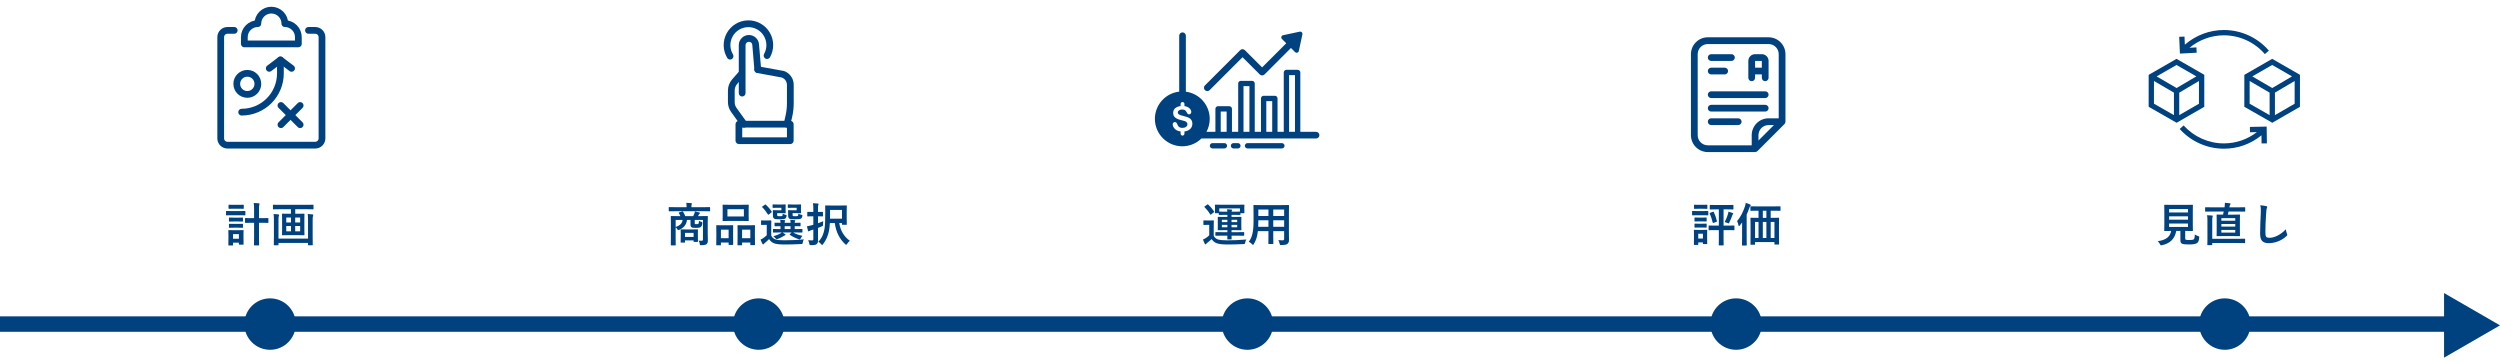 <svg width="972" height="141" viewBox="0 0 972 141" fill="none" xmlns="http://www.w3.org/2000/svg">
<path d="M972 126.5L950.25 139.057L950.25 113.943L972 126.5Z" fill="#004280"/>
<rect x="953" y="129" width="953" height="6" transform="rotate(-180 953 129)" fill="#004280"/>
<path d="M98.79 84.82H97.782C96.144 84.82 95.586 84.784 95.478 84.784C95.28 84.784 95.262 84.802 95.262 85V86.458C95.262 86.638 95.28 86.656 95.478 86.656C95.586 86.656 96.144 86.62 97.782 86.62H98.79V92.074C98.79 94.09 98.754 95.116 98.754 95.206C98.754 95.404 98.772 95.422 98.934 95.422H100.554C100.716 95.422 100.734 95.404 100.734 95.206C100.734 95.116 100.698 94.09 100.698 92.056V86.62H101.85C103.488 86.62 104.046 86.656 104.136 86.656C104.334 86.656 104.352 86.638 104.352 86.458V85C104.352 84.802 104.334 84.784 104.136 84.784C104.046 84.784 103.488 84.82 101.85 84.82H100.698V81.598C100.698 80.266 100.734 79.816 100.824 79.6C100.86 79.456 100.914 79.366 100.914 79.24C100.914 79.15 100.806 79.06 100.626 79.042C100.032 78.97 99.33 78.934 98.646 78.916C98.772 79.816 98.79 80.356 98.79 81.634V84.82ZM94.668 91.048C94.668 90.202 94.704 89.77 94.704 89.662C94.704 89.482 94.686 89.464 94.506 89.464C94.38 89.464 94.002 89.5 92.85 89.5H90.636C89.484 89.5 89.106 89.464 88.998 89.464C88.8 89.464 88.782 89.482 88.782 89.662C88.782 89.788 88.818 90.22 88.818 91.354V92.542C88.818 94.72 88.782 95.134 88.782 95.242C88.782 95.422 88.8 95.44 88.998 95.44H90.402C90.582 95.44 90.6 95.422 90.6 95.242V94.342H92.886V94.918C92.886 95.098 92.904 95.116 93.084 95.116H94.506C94.686 95.116 94.704 95.098 94.704 94.918C94.704 94.81 94.668 94.414 94.668 92.326V91.048ZM92.886 91.03V92.812H90.6V91.03H92.886ZM89.988 82.066C88.62 82.066 88.17 82.03 88.08 82.03C87.9 82.03 87.882 82.048 87.882 82.228V83.506C87.882 83.704 87.9 83.722 88.08 83.722C88.17 83.722 88.62 83.686 89.988 83.686H93.3C94.668 83.686 95.118 83.722 95.226 83.722C95.388 83.722 95.406 83.704 95.406 83.506V82.228C95.406 82.048 95.388 82.03 95.226 82.03C95.118 82.03 94.668 82.066 93.3 82.066H89.988ZM90.69 79.636C89.52 79.636 89.16 79.6 89.052 79.6C88.872 79.6 88.854 79.618 88.854 79.798V80.986C88.854 81.166 88.872 81.184 89.052 81.184C89.16 81.184 89.52 81.148 90.69 81.148H92.94C94.092 81.148 94.452 81.184 94.56 81.184C94.758 81.184 94.776 81.166 94.776 80.986V79.798C94.776 79.618 94.758 79.6 94.56 79.6C94.452 79.6 94.092 79.636 92.94 79.636H90.69ZM90.744 84.622C89.646 84.622 89.322 84.586 89.214 84.586C89.034 84.586 89.016 84.604 89.016 84.784V85.954C89.016 86.134 89.034 86.152 89.214 86.152C89.322 86.152 89.646 86.116 90.744 86.116H92.742C93.822 86.116 94.146 86.152 94.254 86.152C94.452 86.152 94.47 86.134 94.47 85.954V84.784C94.47 84.604 94.452 84.586 94.254 84.586C94.146 84.586 93.822 84.622 92.742 84.622H90.744ZM90.744 87.052C89.646 87.052 89.322 87.016 89.214 87.016C89.034 87.016 89.016 87.034 89.016 87.214V88.366C89.016 88.546 89.034 88.564 89.214 88.564C89.322 88.564 89.646 88.528 90.744 88.528H92.742C93.822 88.528 94.146 88.564 94.254 88.564C94.452 88.564 94.47 88.546 94.47 88.366V87.214C94.47 87.034 94.452 87.016 94.254 87.016C94.146 87.016 93.822 87.052 92.742 87.052H90.744ZM113.118 81.346V83.11H112.11C110.508 83.11 109.968 83.074 109.842 83.074C109.662 83.074 109.644 83.092 109.644 83.29C109.644 83.398 109.68 83.956 109.68 85.234V89.32C109.68 90.58 109.644 91.156 109.644 91.264C109.644 91.444 109.662 91.462 109.842 91.462C109.968 91.462 110.508 91.426 112.11 91.426H115.89C117.51 91.426 118.05 91.462 118.158 91.462C118.356 91.462 118.374 91.444 118.374 91.264C118.374 91.156 118.338 90.58 118.338 89.32V85.234C118.338 83.956 118.374 83.398 118.374 83.29C118.374 83.092 118.356 83.074 118.158 83.074C118.05 83.074 117.51 83.11 115.89 83.11H114.792V81.346H119.4C121.038 81.346 121.578 81.382 121.686 81.382C121.866 81.382 121.884 81.364 121.884 81.202V79.816C121.884 79.618 121.866 79.6 121.686 79.6C121.578 79.6 121.038 79.636 119.4 79.636H108.6C106.98 79.636 106.422 79.6 106.314 79.6C106.134 79.6 106.116 79.618 106.116 79.816V81.202C106.116 81.364 106.134 81.382 106.314 81.382C106.422 81.382 106.98 81.346 108.6 81.346H113.118ZM116.7 89.95H114.774V87.88H116.7V89.95ZM111.3 89.95V87.88H113.136V89.95H111.3ZM116.7 84.586V86.494H114.774V84.586H116.7ZM111.3 86.494V84.586H113.136V86.494H111.3ZM119.76 92.758H108.276V85.864C108.276 84.766 108.294 84.172 108.402 83.992C108.456 83.884 108.528 83.776 108.528 83.614C108.528 83.47 108.402 83.38 108.186 83.344C107.61 83.272 107.088 83.236 106.386 83.2C106.476 83.812 106.494 84.82 106.494 85.738V91.624C106.494 93.892 106.458 95.044 106.458 95.17C106.458 95.35 106.476 95.368 106.656 95.368H108.078C108.258 95.368 108.276 95.35 108.276 95.17V94.45H119.76V95.17C119.76 95.35 119.778 95.368 119.958 95.368H121.398C121.578 95.368 121.596 95.35 121.596 95.17C121.596 95.062 121.56 93.874 121.56 91.588V85.846C121.56 84.658 121.596 84.118 121.704 83.956C121.776 83.848 121.812 83.74 121.812 83.614C121.812 83.452 121.686 83.38 121.47 83.344C120.894 83.272 120.336 83.236 119.652 83.2C119.742 83.902 119.76 84.964 119.76 85.828V92.758Z" fill="#004280"/>
<path d="M116 14.438C116 13.045 115.447 11.71 114.462 10.725C113.478 9.741 112.142 9.188 110.75 9.188C110.75 7.795 110.197 6.46 109.212 5.475C108.228 4.491 106.892 3.938 105.5 3.938C104.108 3.938 102.772 4.491 101.788 5.475C100.803 6.46 100.25 7.795 100.25 9.188C98.858 9.188 97.522 9.741 96.538 10.725C95.553 11.71 95 13.045 95 14.438V17.062H116V14.438Z" stroke="#004280" stroke-width="2.625" stroke-linecap="round" stroke-linejoin="round"/>
<path d="M119.938 11.812H122.562C123.259 11.812 123.926 12.089 124.419 12.581C124.911 13.074 125.188 13.741 125.188 14.438V53.812C125.188 54.509 124.911 55.176 124.419 55.669C123.926 56.161 123.259 56.438 122.562 56.438H88.438C87.741 56.438 87.074 56.161 86.581 55.669C86.089 55.176 85.812 54.509 85.812 53.812V14.438C85.812 13.741 86.089 13.074 86.581 12.581C87.074 12.089 87.741 11.812 88.438 11.812H91.062" stroke="#004280" stroke-width="2.625" stroke-linecap="round" stroke-linejoin="round"/>
<path d="M93.963 43.606C97.957 43.606 101.787 42.019 104.61 39.195C107.434 36.37 109.02 32.54 109.02 28.547V24.914" stroke="#004280" stroke-width="2.625" stroke-linecap="round" stroke-linejoin="round"/>
<path d="M109.228 48.484L116.698 41.013" stroke="#004280" stroke-width="2.625" stroke-linecap="round" stroke-linejoin="round"/>
<path d="M116.698 48.484L109.228 41.013" stroke="#004280" stroke-width="2.625" stroke-linecap="round" stroke-linejoin="round"/>
<path d="M96.155 36.711C98.421 36.711 100.258 34.874 100.258 32.608C100.258 30.342 98.421 28.505 96.155 28.505C93.889 28.505 92.052 30.342 92.052 32.608C92.052 34.874 93.889 36.711 96.155 36.711Z" stroke="#004280" stroke-width="2.625" stroke-linecap="round" stroke-linejoin="round"/>
<path d="M113.362 26.578L109.023 23.297" stroke="#004280" stroke-width="2.625" stroke-linecap="round" stroke-linejoin="round"/>
<path d="M109.023 23.297L104.686 26.578" stroke="#004280" stroke-width="2.625" stroke-linecap="round" stroke-linejoin="round"/>
<path d="M477.206 91.624C477.188 92.416 477.17 92.776 477.17 92.884C477.17 93.046 477.206 93.082 477.368 93.082H478.664C478.826 93.082 478.862 93.046 478.862 92.884C478.862 92.776 478.826 92.416 478.826 91.624H481.058C482.822 91.624 483.434 91.66 483.542 91.66C483.722 91.66 483.74 91.642 483.74 91.462V90.436C483.74 90.256 483.722 90.238 483.542 90.238C483.434 90.238 482.822 90.274 481.058 90.274H478.826V89.482H480.14C481.778 89.482 482.354 89.518 482.462 89.518C482.642 89.518 482.66 89.5 482.66 89.32C482.66 89.212 482.624 88.798 482.624 87.826V86.008C482.624 85.018 482.66 84.604 482.66 84.514C482.66 84.334 482.642 84.316 482.462 84.316C482.354 84.316 481.778 84.352 480.14 84.352H478.826V83.542H480.356C481.436 83.542 481.976 83.578 482.084 83.578C482.264 83.578 482.282 83.56 482.282 83.38V82.894H483.632C483.812 82.894 483.83 82.876 483.83 82.714C483.83 82.606 483.794 82.39 483.794 81.058V80.5C483.794 80.14 483.83 79.888 483.83 79.78C483.83 79.582 483.812 79.564 483.632 79.564C483.524 79.564 482.894 79.6 481.13 79.6H475.064C473.318 79.6 472.688 79.564 472.562 79.564C472.382 79.564 472.364 79.582 472.364 79.78C472.364 79.888 472.4 80.14 472.4 80.608V81.058C472.4 82.39 472.364 82.606 472.364 82.714C472.364 82.876 472.382 82.894 472.562 82.894H473.858V83.38C473.858 83.56 473.876 83.578 474.056 83.578C474.164 83.578 474.704 83.542 475.784 83.542H477.206V84.352H475.982C474.344 84.352 473.768 84.316 473.642 84.316C473.48 84.316 473.462 84.334 473.462 84.514C473.462 84.622 473.48 85.018 473.48 86.008V87.826C473.48 88.798 473.462 89.212 473.462 89.32C473.462 89.5 473.48 89.518 473.642 89.518C473.768 89.518 474.344 89.482 475.982 89.482H477.206V90.274H475.208C473.462 90.274 472.85 90.238 472.742 90.238C472.562 90.238 472.544 90.256 472.544 90.436V91.462C472.544 91.642 472.562 91.66 472.742 91.66C472.85 91.66 473.462 91.624 475.208 91.624H477.206ZM482.084 81.022V82.264C481.976 82.264 481.436 82.3 480.356 82.3H478.826C478.844 82.12 478.88 82.03 478.934 81.94C478.988 81.814 479.024 81.724 479.024 81.634C479.024 81.526 478.916 81.49 478.754 81.472C478.106 81.4 477.746 81.382 477.08 81.364C477.134 81.652 477.17 81.976 477.188 82.3H475.784C474.704 82.3 474.164 82.264 474.056 82.264V81.022H482.084ZM481.022 88.348H478.826V87.43H481.022V88.348ZM481.022 85.468V86.368H478.826V85.468H481.022ZM475.064 88.348V87.43H477.206V88.348H475.064ZM475.064 86.368V85.468H477.206V86.368H475.064ZM471.896 87.646C471.896 86.512 471.932 85.99 471.932 85.882C471.932 85.702 471.914 85.684 471.734 85.684C471.644 85.684 471.356 85.72 470.42 85.72H469.376C468.44 85.72 468.188 85.684 468.098 85.684C467.9 85.684 467.882 85.702 467.882 85.882V87.25C467.882 87.448 467.9 87.466 468.098 87.466C468.188 87.466 468.44 87.43 469.376 87.43H470.15V91.48C469.718 91.894 469.286 92.272 468.782 92.578C468.404 92.812 468.152 92.938 467.702 93.154C467.954 93.802 468.152 94.27 468.404 94.756C468.476 94.882 468.548 95.008 468.674 95.008C468.746 95.008 468.836 94.936 468.926 94.828C468.998 94.738 469.142 94.594 469.34 94.45C469.988 93.928 470.564 93.46 471.086 92.956C471.608 93.73 472.112 94.18 472.94 94.522C473.804 94.882 475.298 95.062 477.35 95.062C479.222 95.062 481.202 95.008 483.452 94.9C484.028 94.864 484.028 94.846 484.136 94.27C484.19 93.856 484.352 93.46 484.604 93.118C481.922 93.352 479.474 93.442 477.134 93.442C475.568 93.442 474.128 93.316 473.48 93.082C472.724 92.776 472.292 92.416 471.896 91.678V87.646ZM468.404 80.23C468.206 80.374 468.188 80.41 468.314 80.536C469.106 81.31 469.88 82.264 470.528 83.344C470.6 83.434 470.636 83.488 470.69 83.488C470.744 83.488 470.798 83.452 470.906 83.362L471.914 82.552C472.112 82.39 472.112 82.336 472.022 82.192C471.356 81.184 470.582 80.302 469.754 79.528C469.682 79.456 469.646 79.42 469.592 79.42C469.538 79.42 469.466 79.456 469.358 79.546L468.404 80.23ZM501.128 82.876C501.128 81.004 501.164 80.032 501.164 79.924C501.164 79.726 501.146 79.708 500.966 79.708C500.84 79.708 500.228 79.744 498.482 79.744H490.022C488.294 79.744 487.664 79.708 487.556 79.708C487.358 79.708 487.34 79.726 487.34 79.924C487.34 80.032 487.376 81.004 487.376 82.876V85.828C487.376 90.166 486.836 92.308 485.522 94C485.954 94.216 486.368 94.486 486.8 94.918C486.998 95.116 487.088 95.206 487.178 95.206C487.268 95.206 487.358 95.098 487.502 94.846C488.33 93.478 488.816 92.092 489.068 89.86H493.172V92.002C493.172 93.748 493.136 94.54 493.136 94.666C493.136 94.846 493.154 94.864 493.334 94.864H494.882C495.062 94.864 495.08 94.846 495.08 94.666C495.08 94.558 495.044 93.748 495.044 92.002V89.86H499.274V92.848C499.274 93.262 499.112 93.442 498.698 93.442C498.104 93.442 497.762 93.424 497.024 93.37C497.24 93.748 497.402 94.162 497.528 94.738C497.636 95.26 497.636 95.26 498.194 95.26C499.688 95.26 500.228 95.098 500.57 94.792C500.984 94.45 501.164 94 501.164 93.334C501.164 92.596 501.128 91.678 501.128 90.85V82.876ZM495.044 88.186V85.648H499.274V88.186H495.044ZM499.274 81.472V83.974H495.044V81.472H499.274ZM489.194 88.186C489.23 87.484 489.248 86.71 489.248 85.846V85.648H493.172V88.186H489.194ZM489.248 83.974V81.472H493.172V83.974H489.248Z" fill="#004280"/>
<path d="M511.688 51.257H505.564V28.186C505.564 27.614 505.1 27.151 504.529 27.151H500.16C499.588 27.151 499.125 27.614 499.125 28.186V51.257H496.705V38.276C496.705 37.704 496.241 37.241 495.67 37.241H491.301C490.729 37.241 490.266 37.704 490.266 38.276V51.257H487.846V32.464C487.846 31.892 487.382 31.429 486.811 31.429H482.442C481.87 31.429 481.407 31.892 481.407 32.464V51.257H478.987V42.322C478.987 41.75 478.523 41.287 477.952 41.287H473.583C473.012 41.287 472.548 41.75 472.548 42.322V51.257H469.072C469.881 49.756 470.341 48.04 470.341 46.218C470.341 40.807 466.289 36.328 461.06 35.648V13.884C461.06 13.169 460.481 12.59 459.766 12.59C459.051 12.59 458.472 13.169 458.472 13.884V35.627C453.16 36.228 449.018 40.748 449.018 46.218C449.018 52.096 453.801 56.879 459.68 56.879C462.571 56.879 465.196 55.72 467.118 53.845H511.688C512.403 53.845 512.982 53.266 512.982 52.551C512.982 51.837 512.403 51.257 511.688 51.257ZM501.195 29.221H503.494V51.257H501.195V29.221ZM492.336 39.311H494.635V51.257H492.336V39.311ZM483.477 33.499H485.775V51.257H483.477V33.499ZM474.618 43.357H476.916V51.257H474.618V43.357ZM457.415 50.618C456.977 50.36 456.621 50.015 456.347 49.583C456.073 49.152 455.937 48.732 455.937 48.325C455.937 48.089 456.019 47.886 456.183 47.717C456.347 47.549 456.556 47.464 456.81 47.464C457.016 47.464 457.19 47.53 457.333 47.661C457.475 47.793 457.597 47.988 457.697 48.246C457.82 48.553 457.953 48.809 458.095 49.015C458.237 49.221 458.438 49.391 458.696 49.524C458.955 49.658 459.294 49.725 459.715 49.725C460.293 49.725 460.762 49.59 461.124 49.32C461.485 49.051 461.666 48.715 461.666 48.312C461.666 47.992 461.568 47.733 461.374 47.533C461.179 47.334 460.927 47.182 460.618 47.077C460.309 46.971 459.896 46.86 459.379 46.742C458.687 46.58 458.108 46.39 457.642 46.173C457.175 45.956 456.805 45.661 456.531 45.286C456.257 44.912 456.12 44.446 456.12 43.89C456.12 43.36 456.265 42.889 456.554 42.477C456.843 42.066 457.262 41.749 457.809 41.528C458.169 41.383 458.572 41.286 459.016 41.236V40.42C459.016 40.009 459.352 39.672 459.764 39.672C460.175 39.672 460.512 40.009 460.512 40.42V41.245C460.788 41.282 461.044 41.338 461.275 41.416C461.706 41.563 462.065 41.758 462.349 42.001C462.634 42.244 462.842 42.499 462.973 42.767C463.105 43.034 463.171 43.294 463.171 43.548C463.171 43.781 463.088 43.99 462.924 44.176C462.76 44.362 462.555 44.455 462.31 44.455C462.086 44.455 461.917 44.4 461.8 44.288C461.684 44.176 461.558 43.993 461.423 43.739C461.247 43.375 461.037 43.092 460.792 42.888C460.547 42.684 460.152 42.583 459.609 42.583C459.105 42.583 458.699 42.693 458.391 42.914C458.082 43.136 457.927 43.402 457.927 43.713C457.927 43.905 457.98 44.072 458.085 44.212C458.19 44.352 458.334 44.472 458.519 44.573C458.703 44.674 458.889 44.753 459.077 44.81C459.265 44.867 459.576 44.95 460.01 45.06C460.553 45.187 461.045 45.327 461.485 45.48C461.925 45.633 462.3 45.819 462.609 46.038C462.917 46.258 463.158 46.535 463.331 46.87C463.504 47.205 463.591 47.615 463.591 48.102C463.591 48.684 463.441 49.208 463.141 49.672C462.841 50.136 462.402 50.5 461.823 50.763C461.434 50.94 460.995 51.056 460.508 51.113C460.509 51.124 460.511 51.134 460.511 51.145V51.978C460.511 52.39 460.175 52.726 459.763 52.726C459.352 52.726 459.015 52.39 459.015 51.978V51.145C459.015 51.135 459.018 51.125 459.018 51.114C458.398 51.043 457.862 50.878 457.415 50.618Z" fill="#004280"/>
<path d="M469.392 35.42C469.723 35.42 470.054 35.294 470.307 35.041L483.1 22.248L489.8 28.949C490.043 29.192 490.372 29.328 490.715 29.328C491.058 29.328 491.387 29.192 491.63 28.949L501.923 18.656L503.53 20.263C503.694 20.427 503.915 20.516 504.14 20.516C504.222 20.516 504.304 20.504 504.385 20.481C504.688 20.391 504.917 20.143 504.984 19.834L506.378 13.328C506.439 13.042 506.351 12.745 506.144 12.538C505.937 12.331 505.64 12.243 505.353 12.304L498.848 13.698C498.539 13.764 498.291 13.994 498.201 14.297C498.112 14.6 498.195 14.928 498.419 15.152L500.093 16.826L490.715 26.204L484.014 19.504C483.509 18.998 482.69 18.998 482.184 19.504L468.477 33.211C467.972 33.717 467.972 34.536 468.477 35.041C468.73 35.294 469.061 35.42 469.392 35.42Z" fill="#004280"/>
<path d="M476.049 55.645H471.413C470.842 55.645 470.378 56.108 470.378 56.68C470.378 57.252 470.842 57.715 471.413 57.715H476.049C476.621 57.715 477.084 57.251 477.084 56.68C477.084 56.108 476.621 55.645 476.049 55.645Z" fill="#004280"/>
<path d="M481.295 55.645H479.589C479.018 55.645 478.554 56.108 478.554 56.68C478.554 57.252 479.018 57.715 479.589 57.715H481.295C481.867 57.715 482.33 57.251 482.33 56.68C482.33 56.108 481.867 55.645 481.295 55.645Z" fill="#004280"/>
<path d="M498.4 55.645H485.034C484.463 55.645 483.999 56.108 483.999 56.68C483.999 57.252 484.463 57.715 485.034 57.715H498.4C498.972 57.715 499.435 57.251 499.435 56.68C499.435 56.108 498.972 55.645 498.4 55.645Z" fill="#004280"/>
<path d="M668.286 89.464V93.37C668.286 94.558 668.25 95.098 668.25 95.224C668.25 95.404 668.268 95.422 668.448 95.422H669.942C670.14 95.422 670.158 95.404 670.158 95.224C670.158 95.116 670.122 94.558 670.122 93.37V89.464H671.778C673.47 89.464 674.064 89.5 674.154 89.5C674.334 89.5 674.352 89.482 674.352 89.284V87.88C674.352 87.7 674.334 87.682 674.154 87.682C674.064 87.682 673.47 87.718 671.778 87.718H670.122V81.4H671.436C673.092 81.4 673.65 81.436 673.758 81.436C673.938 81.436 673.956 81.418 673.956 81.256V79.87C673.956 79.69 673.938 79.672 673.758 79.672C673.65 79.672 673.092 79.708 671.436 79.708H667.26C665.622 79.708 665.064 79.672 664.956 79.672C664.776 79.672 664.758 79.69 664.758 79.87V81.256C664.758 81.418 664.776 81.436 664.956 81.436C665.064 81.436 665.622 81.4 667.26 81.4H668.286V87.718H666.9C665.19 87.718 664.614 87.682 664.506 87.682C664.326 87.682 664.308 87.7 664.308 87.88V89.284C664.308 89.482 664.326 89.5 664.506 89.5C664.614 89.5 665.19 89.464 666.9 89.464H668.286ZM663.732 90.94C663.732 90.112 663.768 89.662 663.768 89.554C663.768 89.374 663.75 89.356 663.57 89.356C663.444 89.356 663.084 89.392 661.914 89.392H660.438C659.286 89.392 658.908 89.356 658.8 89.356C658.602 89.356 658.584 89.374 658.584 89.554C658.584 89.68 658.62 90.13 658.62 91.246V92.326C658.62 94.504 658.584 94.918 658.584 95.044C658.584 95.224 658.602 95.242 658.8 95.242H660.078C660.258 95.242 660.276 95.224 660.276 95.044V94.234H662.094V94.702C662.094 94.882 662.112 94.9 662.292 94.9H663.57C663.75 94.9 663.768 94.882 663.768 94.702C663.768 94.594 663.732 94.198 663.732 92.11V90.94ZM662.094 90.886V92.74H660.276V90.886H662.094ZM659.988 82.066C658.62 82.066 658.17 82.03 658.08 82.03C657.9 82.03 657.882 82.048 657.882 82.228V83.506C657.882 83.704 657.9 83.722 658.08 83.722C658.17 83.722 658.62 83.686 659.988 83.686H662.058C663.444 83.686 663.876 83.722 663.984 83.722C664.164 83.722 664.182 83.704 664.182 83.506V82.228C664.182 82.048 664.164 82.03 663.984 82.03C663.876 82.03 663.444 82.066 662.058 82.066H659.988ZM660.474 79.636C659.304 79.636 658.944 79.6 658.836 79.6C658.656 79.6 658.638 79.618 658.638 79.798V81.004C658.638 81.184 658.656 81.202 658.836 81.202C658.944 81.202 659.304 81.166 660.474 81.166H661.986C663.156 81.166 663.498 81.202 663.606 81.202C663.804 81.202 663.822 81.184 663.822 81.004V79.798C663.822 79.618 663.804 79.6 663.606 79.6C663.498 79.6 663.156 79.636 661.986 79.636H660.474ZM670.572 86.332C670.86 86.404 671.328 86.548 671.652 86.692C671.868 86.8 671.994 86.872 672.084 86.872C672.21 86.872 672.264 86.746 672.372 86.476C672.876 85.486 673.218 84.586 673.524 83.704C673.596 83.488 673.668 83.38 673.776 83.272C673.848 83.2 673.884 83.128 673.884 83.056C673.884 82.984 673.83 82.912 673.686 82.84C673.344 82.678 672.534 82.426 672.012 82.282C671.994 82.606 671.958 82.84 671.868 83.11C671.616 84.028 671.166 85.18 670.572 86.332ZM664.938 82.732C664.704 82.822 664.668 82.858 664.74 83.038C665.226 84.136 665.604 85.27 665.91 86.548C665.964 86.728 666 86.728 666.252 86.638L667.314 86.26C667.566 86.17 667.566 86.116 667.53 85.936C667.242 84.694 666.846 83.56 666.324 82.462C666.234 82.264 666.18 82.282 665.964 82.354L664.938 82.732ZM660.546 86.98C659.448 86.98 659.124 86.944 659.016 86.944C658.836 86.944 658.818 86.962 658.818 87.142V88.312C658.818 88.474 658.836 88.492 659.016 88.492C659.124 88.492 659.448 88.456 660.546 88.456H661.824C662.922 88.456 663.246 88.492 663.354 88.492C663.534 88.492 663.552 88.474 663.552 88.312V87.142C663.552 86.962 663.534 86.944 663.354 86.944C663.246 86.944 662.922 86.98 661.824 86.98H660.546ZM660.546 84.604C659.448 84.604 659.124 84.568 659.016 84.568C658.836 84.568 658.818 84.586 658.818 84.766V85.918C658.818 86.098 658.836 86.116 659.016 86.116C659.124 86.116 659.448 86.08 660.546 86.08H661.824C662.922 86.08 663.246 86.116 663.354 86.116C663.534 86.116 663.552 86.098 663.552 85.918V84.766C663.552 84.586 663.534 84.568 663.354 84.568C663.246 84.568 662.922 84.604 661.824 84.604H660.546ZM683.712 81.922V84.694H683.244C681.498 84.694 680.886 84.658 680.778 84.658C680.598 84.658 680.58 84.676 680.58 84.856C680.58 84.982 680.616 85.666 680.616 88.15V90.994C680.616 94.18 680.58 94.846 680.58 94.954C680.58 95.134 680.598 95.152 680.778 95.152H682.164C682.344 95.152 682.362 95.134 682.362 94.954V94.126H689.904V94.882C689.904 95.062 689.922 95.08 690.102 95.08H691.506C691.686 95.08 691.704 95.062 691.704 94.882C691.704 94.774 691.668 94.108 691.668 90.94V87.808C691.668 85.666 691.704 84.964 691.704 84.856C691.704 84.676 691.686 84.658 691.506 84.658C691.38 84.658 690.75 84.694 689.004 84.694H688.446V81.922H689.598C691.362 81.922 691.956 81.958 692.064 81.958C692.244 81.958 692.262 81.94 692.262 81.76V80.428C692.262 80.23 692.244 80.212 692.064 80.212C691.956 80.212 691.362 80.248 689.598 80.248H683.226C681.462 80.248 680.868 80.212 680.76 80.212C680.58 80.212 680.562 80.23 680.562 80.428V81.76C680.562 81.94 680.58 81.958 680.76 81.958C680.868 81.958 681.462 81.922 683.226 81.922H683.712ZM689.904 86.278V92.524H688.446V86.278H689.904ZM685.386 92.524V86.278H686.772V92.524H685.386ZM682.362 92.524V86.278H683.712V92.524H682.362ZM685.386 84.694V81.922H686.772V84.694H685.386ZM677.322 92.542C677.322 94.288 677.286 95.152 677.286 95.26C677.286 95.44 677.304 95.458 677.484 95.458H678.942C679.122 95.458 679.14 95.44 679.14 95.26C679.14 95.17 679.104 94.288 679.104 92.542V83.434C679.482 82.624 679.806 81.778 680.13 80.86C680.292 80.41 680.364 80.248 680.49 80.14C680.598 80.032 680.688 79.942 680.688 79.816C680.688 79.654 680.58 79.564 680.4 79.492C679.896 79.24 679.338 79.06 678.744 78.88C678.69 79.33 678.582 79.744 678.456 80.176C677.736 82.372 676.764 84.352 675.378 85.972C675.594 86.35 675.81 86.998 675.918 87.61C675.954 87.808 676.008 87.916 676.116 87.916C676.188 87.916 676.296 87.826 676.44 87.664C676.764 87.268 677.07 86.89 677.34 86.494C677.322 87.268 677.322 88.078 677.322 88.726V92.542Z" fill="#004280"/>
<path d="M657.438 21.062V52.562C657.438 54.303 658.129 55.972 659.36 57.203C660.59 58.434 662.26 59.125 664 59.125H682.375C682.548 59.125 682.719 59.091 682.878 59.025C683.038 58.958 683.182 58.861 683.304 58.739L693.804 48.239C694.05 47.993 694.187 47.66 694.188 47.312V21.062C694.188 19.322 693.496 17.653 692.265 16.422C691.035 15.191 689.365 14.5 687.625 14.5H664C662.26 14.5 660.59 15.191 659.36 16.422C658.129 17.653 657.438 19.322 657.438 21.062ZM683.688 54.644V52.562C683.688 51.518 684.102 50.517 684.841 49.778C685.579 49.04 686.581 48.625 687.625 48.625H689.707L683.688 54.644ZM691.562 21.062V46H687.625C685.885 46 684.215 46.691 682.985 47.922C681.754 49.153 681.062 50.822 681.062 52.562V56.5H664C662.956 56.5 661.954 56.085 661.216 55.347C660.477 54.608 660.062 53.607 660.062 52.562V21.062C660.062 20.018 660.477 19.017 661.216 18.278C661.954 17.54 662.956 17.125 664 17.125H687.625C688.669 17.125 689.671 17.54 690.409 18.278C691.148 19.017 691.562 20.018 691.562 21.062ZM681.062 31.562C681.411 31.562 681.744 31.424 681.991 31.178C682.237 30.932 682.375 30.598 682.375 30.25V28.938H685V30.25C685 30.598 685.138 30.932 685.384 31.178C685.631 31.424 685.964 31.562 686.312 31.562C686.661 31.562 686.994 31.424 687.241 31.178C687.487 30.932 687.625 30.598 687.625 30.25V23.688C687.625 22.991 687.348 22.324 686.856 21.831C686.364 21.339 685.696 21.062 685 21.062H682.375C681.679 21.062 681.011 21.339 680.519 21.831C680.027 22.324 679.75 22.991 679.75 23.688V30.25C679.75 30.598 679.888 30.932 680.134 31.178C680.381 31.424 680.714 31.562 681.062 31.562ZM685 23.688V26.312H682.375V23.688H685ZM664 22.375C664 22.027 664.138 21.693 664.384 21.447C664.631 21.201 664.964 21.062 665.312 21.062H673.188C673.536 21.062 673.869 21.201 674.116 21.447C674.362 21.693 674.5 22.027 674.5 22.375C674.5 22.723 674.362 23.057 674.116 23.303C673.869 23.549 673.536 23.688 673.188 23.688H665.312C664.964 23.688 664.631 23.549 664.384 23.303C664.138 23.057 664 22.723 664 22.375ZM664 27.625C664 27.277 664.138 26.943 664.384 26.697C664.631 26.451 664.964 26.312 665.312 26.312H670.562C670.911 26.312 671.244 26.451 671.491 26.697C671.737 26.943 671.875 27.277 671.875 27.625C671.875 27.973 671.737 28.307 671.491 28.553C671.244 28.799 670.911 28.938 670.562 28.938H665.312C664.964 28.938 664.631 28.799 664.384 28.553C664.138 28.307 664 27.973 664 27.625ZM687.625 36.812C687.625 37.161 687.487 37.494 687.241 37.741C686.994 37.987 686.661 38.125 686.312 38.125H665.312C664.964 38.125 664.631 37.987 664.384 37.741C664.138 37.494 664 37.161 664 36.812C664 36.464 664.138 36.131 664.384 35.884C664.631 35.638 664.964 35.5 665.312 35.5H686.312C686.661 35.5 686.994 35.638 687.241 35.884C687.487 36.131 687.625 36.464 687.625 36.812ZM687.625 42.062C687.625 42.411 687.487 42.744 687.241 42.991C686.994 43.237 686.661 43.375 686.312 43.375H665.312C664.964 43.375 664.631 43.237 664.384 42.991C664.138 42.744 664 42.411 664 42.062C664 41.714 664.138 41.381 664.384 41.134C664.631 40.888 664.964 40.75 665.312 40.75H686.312C686.661 40.75 686.994 40.888 687.241 41.134C687.487 41.381 687.625 41.714 687.625 42.062ZM677.125 47.312C677.125 47.661 676.987 47.994 676.741 48.241C676.494 48.487 676.161 48.625 675.812 48.625H665.312C664.964 48.625 664.631 48.487 664.384 48.241C664.138 47.994 664 47.661 664 47.312C664 46.964 664.138 46.631 664.384 46.384C664.631 46.138 664.964 46 665.312 46H675.812C676.161 46 676.494 46.138 676.741 46.384C676.987 46.631 677.125 46.964 677.125 47.312Z" fill="#004280"/>
<path d="M849.61 89.788H849.934C851.662 89.788 852.274 89.824 852.4 89.824C852.58 89.824 852.598 89.806 852.598 89.626C852.598 89.518 852.562 88.834 852.562 87.43V82.048C852.562 80.608 852.598 79.942 852.598 79.816C852.598 79.636 852.58 79.618 852.4 79.618C852.274 79.618 851.662 79.654 849.934 79.654H844.138C842.392 79.654 841.78 79.618 841.672 79.618C841.474 79.618 841.456 79.636 841.456 79.816C841.456 79.942 841.492 80.608 841.492 82.048V87.43C841.492 88.834 841.456 89.5 841.456 89.626C841.456 89.806 841.474 89.824 841.672 89.824C841.78 89.824 842.356 89.788 844.102 89.788H844.138C843.778 92.038 842.104 93.37 838.918 93.766C839.26 94.072 839.566 94.486 839.8 94.936C839.98 95.296 840.034 95.386 840.214 95.386C840.304 95.386 840.412 95.368 840.592 95.332C843.706 94.684 845.596 92.83 846.118 89.788H847.738V93.514C847.738 94.324 848.062 94.612 848.476 94.792C848.998 94.99 849.844 95.044 851.194 95.044C852.58 95.044 853.696 94.9 854.2 94.504C854.704 94.144 854.938 93.676 855.046 92.416C855.1 91.966 855.1 91.966 854.65 91.804C854.182 91.642 853.696 91.408 853.336 91.174C853.318 92.38 853.174 92.866 852.886 93.082C852.67 93.244 851.986 93.316 851.338 93.316C850.636 93.316 850.168 93.298 849.934 93.226C849.7 93.172 849.61 93.046 849.61 92.632V89.788ZM850.69 88.24H843.346V86.908H850.69V88.24ZM850.69 81.292V82.606H843.346V81.292H850.69ZM843.346 85.396V84.118H850.69V85.396H843.346ZM864.586 82.246L864.316 83.452C862.696 83.452 862.138 83.416 862.03 83.416C861.832 83.416 861.814 83.434 861.814 83.614C861.814 83.722 861.85 84.298 861.85 85.558V89.68C861.85 90.958 861.814 91.516 861.814 91.606C861.814 91.804 861.832 91.822 862.03 91.822C862.138 91.822 862.696 91.786 864.334 91.786H868.384C870.004 91.786 870.58 91.822 870.706 91.822C870.886 91.822 870.904 91.804 870.904 91.606C870.904 91.516 870.868 90.958 870.868 89.68V85.558C870.868 84.298 870.904 83.722 870.904 83.614C870.904 83.434 870.886 83.416 870.706 83.416C870.58 83.416 870.004 83.452 868.384 83.452H866.17C866.278 83.056 866.368 82.66 866.458 82.246H870.436C872.074 82.246 872.632 82.282 872.74 82.282C872.92 82.282 872.938 82.264 872.938 82.084V80.77C872.938 80.59 872.92 80.572 872.74 80.572C872.632 80.572 872.074 80.608 870.436 80.608H866.782L866.872 80.194C866.926 79.852 866.98 79.69 867.106 79.546C867.196 79.438 867.25 79.348 867.25 79.258C867.25 79.15 867.16 79.06 866.998 79.042C866.458 78.952 865.72 78.88 865.054 78.844C865.054 79.276 865.018 79.816 864.946 80.32L864.892 80.608H859.852C858.214 80.608 857.656 80.572 857.548 80.572C857.368 80.572 857.35 80.59 857.35 80.77V82.084C857.35 82.264 857.368 82.282 857.548 82.282C857.656 82.282 858.214 82.246 859.852 82.246H864.586ZM869.068 90.436H863.668V89.41H869.068V90.436ZM863.668 88.114V87.088H869.068V88.114H863.668ZM863.668 84.802H869.068V85.828H863.668V84.802ZM858.25 93.19C858.25 94.45 858.214 95.008 858.214 95.116C858.214 95.296 858.232 95.314 858.412 95.314H859.906C860.104 95.314 860.122 95.296 860.122 95.116V94.486H870.202C871.984 94.486 872.596 94.522 872.704 94.522C872.884 94.522 872.902 94.504 872.902 94.324V93.01C872.902 92.83 872.884 92.812 872.704 92.812C872.596 92.812 871.984 92.848 870.202 92.848H860.122V85.846C860.122 84.964 860.14 84.568 860.23 84.37C860.284 84.226 860.338 84.118 860.338 83.992C860.338 83.902 860.23 83.812 860.05 83.794C859.42 83.722 858.79 83.686 858.106 83.668C858.214 84.334 858.25 84.874 858.25 85.882V93.19ZM878.806 79.798C879.076 80.878 879.022 82.03 878.986 83.092C878.896 85.252 878.734 87.844 878.734 90.868C878.734 93.622 879.814 94.54 882.118 94.54C884.458 94.54 886.996 93.622 888.94 91.84C889.228 91.588 889.3 91.444 889.3 91.282C889.3 91.174 889.246 91.048 889.156 90.85C888.976 90.418 888.814 89.824 888.742 89.14C886.546 91.48 884.044 92.452 882.442 92.452C881.002 92.452 880.786 92.038 880.786 90.22C880.786 87.862 880.876 86.026 881.056 83.254C881.146 81.868 881.218 81.31 881.308 81.058C881.38 80.878 881.488 80.662 881.488 80.464C881.488 80.284 881.362 80.194 881.056 80.122C880.498 79.978 879.634 79.888 878.806 79.798Z" fill="#004280"/>
<path d="M857.027 29.085L846.224 22.877L835.399 29.1L835.393 41.516L846.264 47.733L857.023 41.525L857.027 29.085ZM853.939 29.695L846.255 34.225L838.495 29.703L846.224 25.26L853.939 29.695ZM837.464 31.495L845.226 36.017V44.761L837.458 40.318L837.464 31.495ZM847.293 44.755V36.015L854.958 31.493L854.952 40.33L847.293 44.755Z" fill="#004280"/>
<path d="M883.422 22.877L872.597 29.1L872.591 41.516L883.462 47.733L894.221 41.525L894.227 29.085L883.422 22.877ZM891.139 29.695L883.453 34.227L875.691 29.705L883.42 25.262L891.139 29.695ZM874.664 31.497L882.426 36.019V44.763L874.658 40.32L874.664 31.497ZM884.493 44.755V36.015L892.16 31.493L892.154 40.33L884.493 44.755Z" fill="#004280"/>
<path d="M854.074 20.494L853.966 18.429L851.281 18.57C855.024 15.48 859.757 13.732 864.655 13.732C870.772 13.732 876.575 16.392 880.574 21.029L882.141 19.68C877.747 14.587 871.376 11.667 864.657 11.667C859.062 11.667 853.652 13.726 849.471 17.375L849.331 14.22L847.266 14.31L847.553 20.835L854.074 20.494Z" fill="#004280"/>
<path d="M874.755 49.351L874.798 51.417L877.476 51.362C873.816 54.197 869.365 55.751 864.655 55.751C858.695 55.751 852.991 53.205 849.006 48.762L847.468 50.142C851.844 55.02 858.108 57.818 864.655 57.818C870.049 57.818 875.147 55.981 879.256 52.608L879.297 55.77L881.364 55.745L881.283 49.212L874.755 49.351Z" fill="#004280"/>
<path d="M275.164 86.782C275.164 85.144 275.2 84.298 275.2 84.19C275.2 84.01 275.182 83.992 275.002 83.992C274.894 83.992 274.282 84.028 272.554 84.028H271.402C271.51 83.848 271.6 83.668 271.672 83.506C271.744 83.344 271.852 83.2 271.96 83.11C272.05 83.038 272.14 82.948 272.14 82.822C272.14 82.714 272.068 82.66 271.924 82.606C271.384 82.444 270.736 82.3 270.178 82.21C270.142 82.534 270.07 82.75 269.98 82.984C269.872 83.308 269.71 83.668 269.53 84.028H266.416C266.182 83.38 265.894 82.822 265.624 82.408C265.516 82.228 265.426 82.156 265.192 82.228L264.094 82.57C263.878 82.642 263.824 82.696 263.932 82.858C264.166 83.236 264.364 83.614 264.526 84.028H263.446C261.736 84.028 261.124 83.992 260.998 83.992C260.818 83.992 260.8 84.01 260.8 84.19C260.8 84.316 260.836 85.036 260.836 86.638V92.794C260.836 94.378 260.8 95.098 260.8 95.206C260.8 95.386 260.818 95.404 260.998 95.404H262.528C262.708 95.404 262.726 95.386 262.726 95.206C262.726 95.116 262.69 94.378 262.69 92.866V88.366C262.924 88.564 263.14 88.816 263.32 89.086C263.482 89.374 263.608 89.482 263.752 89.482C263.86 89.482 263.968 89.428 264.148 89.338C265.804 88.6 266.848 87.448 267.1 85.522H268.468V87.34C268.468 87.898 268.612 88.15 268.882 88.366C269.116 88.546 269.548 88.6 270.466 88.6C271.618 88.6 271.996 88.564 272.41 88.258C272.788 87.988 273.004 87.61 273.058 86.782C273.076 86.404 273.004 86.296 272.644 86.242C272.338 86.17 272.032 86.026 271.744 85.846C271.726 86.602 271.708 86.836 271.528 87.016C271.384 87.142 271.096 87.16 270.808 87.16C270.43 87.16 270.322 87.16 270.214 87.088C270.106 87.016 270.106 86.854 270.106 86.566V85.522H273.31V93.1C273.31 93.478 273.13 93.604 272.734 93.604C272.284 93.604 272.086 93.586 271.6 93.55C271.906 93.982 272.032 94.432 272.086 94.9C272.14 95.332 272.14 95.35 272.698 95.332C273.976 95.296 274.462 95.152 274.732 94.9C275.092 94.594 275.218 94.108 275.218 93.442C275.218 92.83 275.164 91.786 275.164 90.724V86.782ZM265.39 85.522C265.246 86.782 264.418 87.7 262.69 88.222V85.522H265.39ZM266.128 94.324C266.308 94.324 266.326 94.306 266.326 94.108V93.46H269.674V93.838C269.674 94.036 269.692 94.054 269.872 94.054H271.168C271.348 94.054 271.366 94.036 271.366 93.838C271.366 93.73 271.33 93.388 271.33 91.57V90.544C271.33 89.842 271.366 89.482 271.366 89.374C271.366 89.194 271.348 89.176 271.168 89.176C271.06 89.176 270.61 89.212 269.224 89.212H266.776C265.39 89.212 264.94 89.176 264.832 89.176C264.652 89.176 264.634 89.194 264.634 89.374C264.634 89.5 264.67 89.878 264.67 90.796V91.714C264.67 93.64 264.634 94 264.634 94.108C264.634 94.306 264.652 94.324 264.832 94.324H266.128ZM266.326 90.544H269.674V92.128H266.326V90.544ZM273.652 82.12C275.254 82.12 275.794 82.156 275.902 82.156C276.064 82.156 276.082 82.138 276.082 81.958V80.716C276.082 80.536 276.064 80.518 275.902 80.518C275.794 80.518 275.254 80.554 273.652 80.554H268.828V80.41C268.828 79.87 268.846 79.654 268.918 79.492C268.954 79.366 269.008 79.276 269.008 79.15C269.008 79.06 268.918 78.988 268.738 78.97C268.126 78.916 267.478 78.88 266.812 78.862C266.92 79.312 266.938 79.762 266.938 80.41V80.554H262.438C260.836 80.554 260.296 80.518 260.188 80.518C260.026 80.518 260.008 80.536 260.008 80.716V81.958C260.008 82.138 260.026 82.156 260.188 82.156C260.296 82.156 260.836 82.12 262.438 82.12H273.652ZM283.534 79.618C281.842 79.618 281.248 79.582 281.14 79.582C280.96 79.582 280.942 79.6 280.942 79.78C280.942 79.906 280.978 80.374 280.978 81.454V84.064C280.978 85.144 280.942 85.612 280.942 85.72C280.942 85.918 280.96 85.936 281.14 85.936C281.248 85.936 281.842 85.9 283.534 85.9H288.502C290.212 85.9 290.788 85.936 290.914 85.936C291.094 85.936 291.112 85.918 291.112 85.72C291.112 85.612 291.076 85.144 291.076 84.064V81.454C291.076 80.374 291.112 79.906 291.112 79.78C291.112 79.6 291.094 79.582 290.914 79.582C290.788 79.582 290.212 79.618 288.502 79.618H283.534ZM282.832 81.346H289.222V84.172H282.832V81.346ZM288.322 95.368C288.502 95.368 288.52 95.35 288.52 95.17V94.288H291.724V95.08C291.724 95.278 291.742 95.296 291.922 95.296H293.344C293.524 95.296 293.542 95.278 293.542 95.08C293.542 94.972 293.506 94.468 293.506 91.768V89.842C293.506 88.402 293.542 87.88 293.542 87.772C293.542 87.574 293.524 87.556 293.344 87.556C293.236 87.556 292.768 87.592 291.382 87.592H288.898C287.512 87.592 287.044 87.556 286.918 87.556C286.756 87.556 286.738 87.574 286.738 87.772C286.738 87.88 286.774 88.402 286.774 90.112V91.786C286.774 94.54 286.738 95.044 286.738 95.17C286.738 95.35 286.756 95.368 286.918 95.368H288.322ZM288.52 89.284H291.724V92.614H288.52V89.284ZM280.096 95.368C280.276 95.368 280.294 95.35 280.294 95.152V94.288H283.282V95.026C283.282 95.206 283.3 95.224 283.462 95.224H284.866C285.046 95.224 285.064 95.206 285.064 95.026C285.064 94.918 285.028 94.396 285.028 91.696V89.806C285.028 88.384 285.064 87.862 285.064 87.754C285.064 87.574 285.046 87.556 284.866 87.556C284.74 87.556 284.29 87.592 282.94 87.592H280.582C279.25 87.592 278.8 87.556 278.674 87.556C278.494 87.556 278.476 87.574 278.476 87.754C278.476 87.88 278.512 88.384 278.512 90.112V91.786C278.512 94.54 278.476 95.044 278.476 95.152C278.476 95.35 278.494 95.368 278.674 95.368H280.096ZM280.294 89.284H283.282V92.614H280.294V89.284ZM303.964 90.382C303.73 90.58 303.496 90.742 303.262 90.868C302.632 91.21 301.732 91.552 300.652 91.858C300.958 92.074 301.246 92.326 301.48 92.614C301.714 92.884 301.822 93.01 301.984 93.01C302.092 93.01 302.218 92.956 302.416 92.884C303.244 92.578 304.054 92.182 304.63 91.804C304.846 91.696 305.08 91.498 305.206 91.462C305.35 91.426 305.44 91.354 305.44 91.264C305.44 91.174 305.368 91.12 305.188 90.994C304.9 90.778 304.594 90.58 304.27 90.382H307.762L307.15 90.994C306.988 91.156 306.952 91.192 307.096 91.3C308.194 92.056 309.256 92.578 310.48 92.974C310.66 93.028 310.804 93.082 310.894 93.082C311.074 93.082 311.182 92.956 311.344 92.632C311.506 92.308 311.74 91.966 311.992 91.696C310.408 91.372 309.292 90.94 308.374 90.382H309.31C311.074 90.382 311.686 90.418 311.794 90.418C311.974 90.418 311.992 90.4 311.992 90.202V89.23C311.992 89.05 311.974 89.032 311.794 89.032C311.686 89.032 311.074 89.068 309.31 89.068H308.986V87.934C310.408 87.952 310.93 87.97 311.038 87.97C311.236 87.97 311.254 87.952 311.254 87.754V86.782C311.254 86.602 311.236 86.584 311.038 86.584C310.93 86.584 310.408 86.62 308.986 86.638V86.602C308.986 86.368 308.986 86.206 309.076 86.062C309.148 85.936 309.184 85.9 309.184 85.792C309.184 85.684 309.076 85.612 308.896 85.594C308.302 85.522 307.906 85.504 307.258 85.468C307.33 85.792 307.366 86.098 307.366 86.62H305.08C305.08 86.35 305.08 86.224 305.17 86.044C305.242 85.918 305.278 85.882 305.278 85.774C305.278 85.684 305.152 85.612 304.99 85.594C304.378 85.522 304 85.504 303.352 85.468C303.406 85.828 303.442 86.134 303.46 86.62C301.984 86.62 301.444 86.584 301.354 86.584C301.156 86.584 301.138 86.602 301.138 86.782V87.754C301.138 87.952 301.156 87.97 301.354 87.97C301.444 87.97 301.984 87.934 303.46 87.934V89.068H303.226C301.462 89.068 300.85 89.032 300.742 89.032C300.562 89.032 300.544 89.05 300.544 89.23V90.202C300.544 90.4 300.562 90.418 300.742 90.418C300.85 90.418 301.462 90.382 303.226 90.382H303.964ZM305.08 89.068V87.934H307.366V89.068H305.08ZM299.86 87.628C299.86 86.512 299.896 85.99 299.896 85.882C299.896 85.702 299.878 85.684 299.698 85.684C299.608 85.684 299.32 85.72 298.384 85.72H297.376C296.44 85.72 296.206 85.684 296.116 85.684C295.918 85.684 295.9 85.702 295.9 85.882V87.25C295.9 87.448 295.918 87.466 296.116 87.466C296.206 87.466 296.44 87.43 297.376 87.43H298.114V91.444C297.682 91.858 297.232 92.254 296.764 92.56C296.404 92.812 296.152 92.938 295.702 93.154C295.954 93.802 296.188 94.342 296.44 94.81C296.512 94.954 296.602 95.044 296.71 95.044C296.8 95.044 296.872 94.99 296.962 94.864C297.052 94.738 297.16 94.648 297.34 94.486C297.988 93.946 298.546 93.46 299.014 92.956C299.5 93.694 300.076 94.234 300.904 94.576C301.768 94.936 303.298 95.062 305.152 95.062C307.024 95.062 309.166 95.008 311.452 94.882C312.028 94.846 312.028 94.846 312.118 94.27C312.172 93.838 312.298 93.442 312.568 93.064C309.868 93.334 307.186 93.424 304.864 93.424C303.298 93.424 302.2 93.316 301.534 93.1C300.778 92.812 300.22 92.434 299.86 91.588V87.628ZM309.742 80.788V81.742H307.798C307.024 81.742 306.718 81.706 306.592 81.706C306.412 81.706 306.394 81.724 306.394 81.904C306.394 82.03 306.43 82.246 306.43 82.624V83.596C306.43 84.352 306.52 84.694 306.826 84.964C307.114 85.198 307.654 85.252 309.094 85.252C310.534 85.252 311.218 85.198 311.56 84.892C311.758 84.73 311.866 84.532 311.938 84.118C312.01 83.632 312.01 83.578 311.596 83.506C311.2 83.434 310.732 83.272 310.39 83.092C310.372 83.542 310.336 83.812 310.21 83.92C310.102 84.028 309.796 84.064 309.238 84.064C308.572 84.064 308.374 84.028 308.266 83.938C308.176 83.848 308.158 83.758 308.158 83.344V82.876H309.976C310.822 82.876 311.146 82.912 311.254 82.912C311.434 82.912 311.452 82.894 311.452 82.732C311.452 82.624 311.416 82.3 311.416 81.58V80.824C311.416 80.086 311.452 79.78 311.452 79.672C311.452 79.492 311.434 79.474 311.254 79.474C311.146 79.474 310.822 79.51 309.976 79.51H308.068C306.952 79.51 306.628 79.474 306.52 79.474C306.322 79.474 306.304 79.492 306.304 79.672V80.626C306.304 80.806 306.322 80.824 306.52 80.824C306.628 80.824 306.952 80.788 308.068 80.788H309.742ZM303.802 80.788V81.742H301.858C301.12 81.742 300.796 81.706 300.688 81.706C300.49 81.706 300.472 81.724 300.472 81.904C300.472 82.03 300.508 82.246 300.508 82.624V83.596C300.508 84.352 300.598 84.694 300.94 84.964C301.228 85.198 301.732 85.252 303.118 85.252C304.486 85.252 305.08 85.198 305.404 84.91C305.602 84.73 305.71 84.514 305.782 84.1C305.854 83.632 305.836 83.614 305.494 83.524C305.026 83.398 304.666 83.272 304.306 83.092C304.288 83.524 304.288 83.776 304.18 83.902C304.054 84.028 303.838 84.064 303.19 84.064C302.596 84.064 302.398 84.046 302.272 83.938C302.2 83.866 302.164 83.74 302.164 83.326V82.876H303.982C304.846 82.876 305.152 82.912 305.26 82.912C305.458 82.912 305.476 82.894 305.476 82.732C305.476 82.624 305.44 82.3 305.44 81.58V80.824C305.44 80.086 305.476 79.78 305.476 79.672C305.476 79.492 305.458 79.474 305.26 79.474C305.152 79.474 304.846 79.51 303.982 79.51H302.146C301.048 79.51 300.688 79.474 300.58 79.474C300.4 79.474 300.382 79.492 300.382 79.672V80.626C300.382 80.806 300.4 80.824 300.58 80.824C300.688 80.824 301.048 80.788 302.146 80.788H303.802ZM299.914 82.606C300.112 82.444 300.112 82.39 300.022 82.246C299.356 81.22 298.582 80.338 297.754 79.564C297.61 79.438 297.574 79.456 297.358 79.6L296.44 80.266C296.242 80.41 296.206 80.446 296.35 80.572C297.16 81.328 297.898 82.3 298.564 83.38C298.618 83.47 298.672 83.506 298.726 83.506C298.78 83.506 298.852 83.47 298.96 83.38L299.914 82.606ZM327.364 86.728V87.214C327.364 87.394 327.382 87.412 327.58 87.412H329.038C329.218 87.412 329.236 87.394 329.236 87.214C329.236 87.106 329.2 86.656 329.2 84.928V81.886C329.2 80.698 329.236 80.176 329.236 80.068C329.236 79.888 329.218 79.87 329.038 79.87C328.93 79.87 328.372 79.906 326.806 79.906H323.26C321.694 79.906 321.154 79.87 321.046 79.87C320.848 79.87 320.83 79.888 320.83 80.068C320.83 80.176 320.866 80.932 320.866 82.534C320.866 85.684 320.812 87.592 320.56 88.978C320.236 90.922 319.552 92.578 318.166 93.982C318.508 94.18 318.94 94.522 319.3 94.954C319.462 95.152 319.552 95.242 319.642 95.242C319.732 95.242 319.822 95.152 319.984 94.954C321.208 93.388 321.964 91.588 322.306 89.77C322.486 88.834 322.594 87.862 322.648 86.728H324.574C325.006 90.058 326.32 92.812 328.588 94.9C328.786 95.062 328.894 95.17 329.002 95.17C329.092 95.17 329.182 95.062 329.326 94.846C329.632 94.342 330.1 93.874 330.424 93.622C328.264 92.092 326.734 89.698 326.302 86.728H327.364ZM327.364 81.616V85.018H322.702C322.72 84.37 322.72 83.668 322.72 82.894V81.616H327.364ZM318.04 88.618C318.544 88.42 319.012 88.24 319.462 88.042C319.984 87.808 319.984 87.808 319.984 87.25C319.984 86.8 320.02 86.332 320.056 86.008C319.444 86.278 318.742 86.548 318.04 86.8V84.1C319.264 84.1 319.66 84.136 319.768 84.136C319.948 84.136 319.966 84.118 319.966 83.938V82.57C319.966 82.39 319.948 82.372 319.768 82.372C319.66 82.372 319.264 82.408 318.04 82.408V81.526C318.04 80.302 318.04 79.924 318.148 79.708C318.202 79.582 318.256 79.474 318.256 79.33C318.256 79.24 318.148 79.15 317.968 79.132C317.374 79.06 316.762 79.024 316.078 79.006C316.204 79.834 316.222 80.41 316.222 81.562V82.408H315.844C314.566 82.408 314.17 82.372 314.062 82.372C313.882 82.372 313.864 82.39 313.864 82.57V83.938C313.864 84.118 313.882 84.136 314.062 84.136C314.17 84.136 314.566 84.1 315.844 84.1H316.222V87.394C315.916 87.484 315.628 87.574 315.394 87.628C314.764 87.79 314.314 87.898 313.738 87.988C313.864 88.618 314.008 89.248 314.152 89.734C314.206 89.896 314.278 89.95 314.386 89.95C314.476 89.95 314.584 89.914 314.674 89.842C314.782 89.752 314.944 89.662 315.268 89.554L316.222 89.248V92.92C316.222 93.37 316.114 93.46 315.754 93.46C315.142 93.46 314.674 93.442 314.188 93.406C314.368 93.712 314.548 94.18 314.674 94.756C314.8 95.314 314.8 95.314 315.358 95.314C316.564 95.314 317.086 95.224 317.482 94.936C317.95 94.594 318.058 94.126 318.058 93.208C318.058 92.326 318.04 90.832 318.04 89.572V88.618Z" fill="#004280"/>
<path d="M307.25 56.01H287.283C286.934 56.01 286.601 55.872 286.354 55.626C286.108 55.379 285.97 55.045 285.97 54.697V48.284C285.97 47.936 286.108 47.602 286.354 47.356C286.601 47.109 286.934 46.971 287.283 46.971H307.25C307.598 46.971 307.932 47.109 308.178 47.356C308.424 47.602 308.562 47.936 308.562 48.284V54.697C308.562 55.045 308.424 55.379 308.178 55.626C307.932 55.872 307.598 56.01 307.25 56.01ZM288.569 53.385H305.964V49.596H288.595L288.569 53.385Z" fill="#004280"/>
<path d="M289.286 49.596C289.077 49.597 288.871 49.547 288.685 49.451C288.499 49.355 288.339 49.216 288.219 49.045L284.255 43.532C283.452 42.416 283.021 41.075 283.021 39.7V35.22C283.017 33.61 283.602 32.053 284.666 30.845L287.361 27.791C287.476 27.662 287.615 27.557 287.771 27.481C287.927 27.406 288.096 27.362 288.268 27.352C288.441 27.341 288.614 27.365 288.777 27.422C288.941 27.479 289.091 27.567 289.221 27.682C289.35 27.797 289.455 27.936 289.531 28.092C289.606 28.247 289.65 28.416 289.66 28.589C289.671 28.762 289.647 28.935 289.59 29.098C289.533 29.261 289.445 29.412 289.33 29.541L286.635 32.604C285.993 33.327 285.641 34.262 285.646 35.229V39.7C285.643 40.527 285.904 41.333 286.39 42.001L290.354 47.514C290.493 47.711 290.575 47.942 290.592 48.182C290.609 48.423 290.56 48.663 290.45 48.878C290.34 49.092 290.173 49.273 289.968 49.399C289.763 49.526 289.527 49.594 289.286 49.596Z" fill="#004280"/>
<path d="M288.551 37.521C288.203 37.521 287.869 37.383 287.623 37.137C287.377 36.891 287.239 36.557 287.239 36.209V17.545C287.239 16.501 287.654 15.499 288.392 14.761C289.13 14.022 290.132 13.607 291.176 13.607C292.209 13.607 293.201 14.012 293.939 14.735C294.677 15.458 295.102 16.442 295.123 17.475L295.936 26.925C295.951 27.097 295.932 27.271 295.88 27.436C295.828 27.601 295.744 27.754 295.632 27.886C295.521 28.019 295.385 28.128 295.231 28.208C295.078 28.288 294.91 28.336 294.738 28.351C294.565 28.366 294.392 28.347 294.227 28.295C294.062 28.243 293.909 28.159 293.776 28.047C293.644 27.936 293.534 27.8 293.455 27.646C293.375 27.492 293.326 27.325 293.311 27.152L292.506 17.65C292.502 17.615 292.502 17.58 292.506 17.545C292.506 17.197 292.367 16.863 292.121 16.617C291.997 16.495 291.849 16.399 291.687 16.336C291.524 16.273 291.351 16.243 291.176 16.25C290.828 16.25 290.494 16.388 290.248 16.634C290.002 16.881 289.864 17.214 289.864 17.562V36.209C289.864 36.557 289.725 36.891 289.479 37.137C289.233 37.383 288.899 37.521 288.551 37.521Z" fill="#004280"/>
<path d="M306.007 49.596C305.909 49.605 305.809 49.605 305.71 49.596C305.371 49.517 305.077 49.307 304.892 49.012C304.706 48.717 304.645 48.361 304.721 48.021L305.421 44.976C305.781 43.406 305.963 41.801 305.964 40.19V33.015C305.966 32.38 305.77 31.761 305.403 31.243C305.036 30.726 304.516 30.335 303.916 30.128L294.396 28.378C294.223 28.35 294.057 28.289 293.908 28.197C293.759 28.104 293.63 27.983 293.529 27.84C293.428 27.698 293.356 27.536 293.318 27.365C293.28 27.194 293.277 27.017 293.308 26.845C293.34 26.672 293.406 26.508 293.502 26.361C293.598 26.215 293.722 26.089 293.868 25.991C294.013 25.894 294.176 25.826 294.348 25.793C294.52 25.759 294.697 25.76 294.869 25.796L304.494 27.546H304.66C305.806 27.915 306.804 28.639 307.512 29.612C308.22 30.586 308.6 31.759 308.597 32.962V40.138C308.596 41.946 308.39 43.748 307.985 45.51L307.25 48.572C307.186 48.857 307.029 49.112 306.804 49.297C306.579 49.483 306.299 49.588 306.007 49.596Z" fill="#004280"/>
<path d="M283.896 23.154C283.666 23.157 283.439 23.1 283.238 22.988C283.036 22.876 282.868 22.713 282.75 22.515C281.874 21.066 281.397 19.411 281.365 17.718C281.334 16.025 281.749 14.354 282.57 12.873C283.391 11.392 284.588 10.153 286.04 9.283C287.492 8.412 289.149 7.94 290.842 7.914C292.535 7.888 294.205 8.31 295.683 9.136C297.161 9.961 298.395 11.163 299.261 12.618C300.126 14.073 300.593 15.731 300.613 17.424C300.633 19.117 300.206 20.786 299.375 22.261C299.206 22.566 298.922 22.792 298.586 22.888C298.251 22.984 297.891 22.942 297.586 22.773C297.28 22.604 297.055 22.32 296.959 21.984C296.863 21.649 296.904 21.289 297.074 20.984C297.678 19.911 297.988 18.697 297.973 17.466C297.959 16.235 297.62 15.029 296.99 13.971C296.36 12.913 295.463 12.039 294.388 11.439C293.313 10.838 292.099 10.532 290.868 10.551C289.636 10.569 288.432 10.912 287.376 11.545C286.32 12.178 285.449 13.079 284.852 14.155C284.255 15.232 283.952 16.448 283.975 17.679C283.998 18.91 284.345 20.113 284.981 21.168C285.158 21.467 285.21 21.825 285.124 22.162C285.039 22.5 284.824 22.79 284.526 22.97C284.335 23.082 284.118 23.145 283.896 23.154Z" fill="#004280"/>
<circle cx="105" cy="126" r="10" fill="#004280"/>
<circle cx="295" cy="126" r="10" fill="#004280"/>
<circle cx="485" cy="126" r="10" fill="#004280"/>
<circle cx="675" cy="126" r="10" fill="#004280"/>
<circle cx="865" cy="126" r="10" fill="#004280"/>
</svg>
